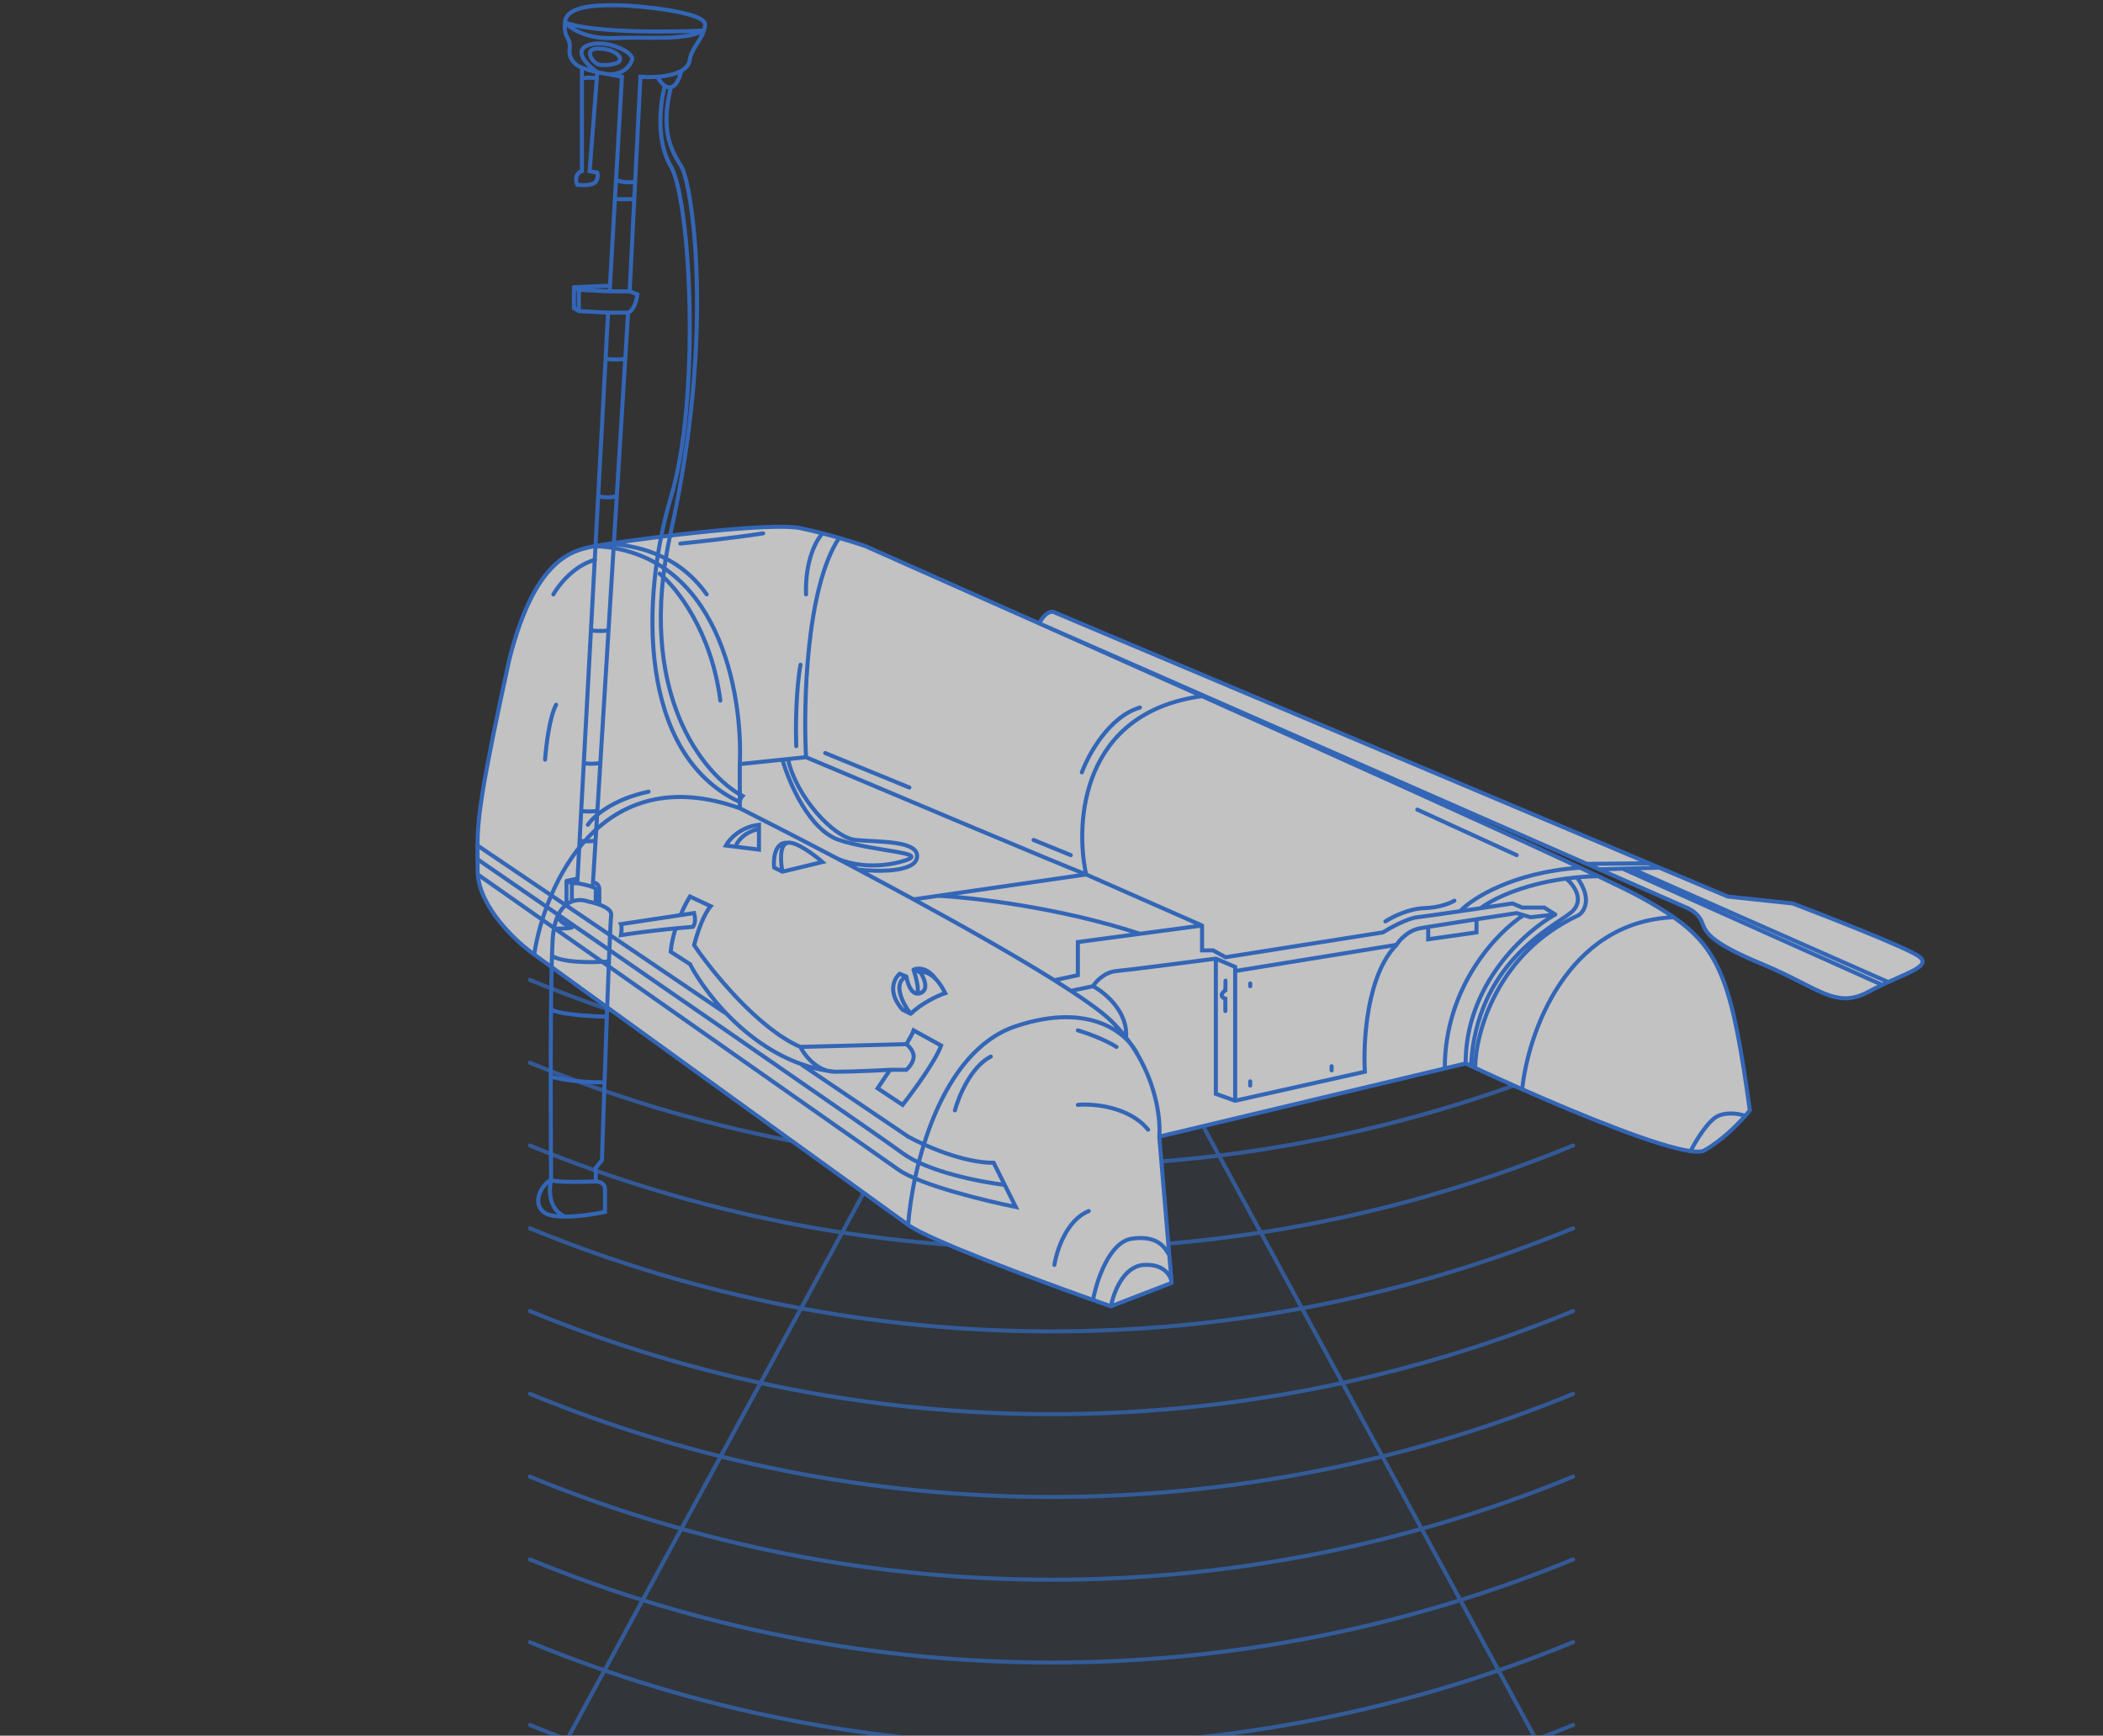 <svg width="401" height="331" viewBox="0 0 401 331" fill="none" xmlns="http://www.w3.org/2000/svg">
<rect x="0" y="0" width="401" height="331" fill="#333333" stroke="none"/>
<g opacity="0.7">
<path d="M176.645 205.453L200.5 161.5L224.355 205.453L232.452 220.371L240.42 235.052L248.263 249.504L255.987 263.735L263.594 277.75L271.086 291.554L278.467 305.153L285.738 318.55L292.901 331.748L299.958 344.75L399.415 528H1.585L101.043 344.75L108.099 331.748L115.263 318.55L122.534 305.153L129.914 291.554L137.407 277.75L145.013 263.735L152.737 249.504L160.581 235.052L168.549 220.371L176.645 205.453Z" fill="#337CEF" fill-opacity="0.05"/>
<path d="M101.043 344.75L200.5 161.5C239.341 233.064 261.117 273.187 299.958 344.75M101.043 344.75C164.756 370.967 236.244 370.967 299.958 344.75M101.043 344.75L1.585 528H399.415C360.575 456.436 338.798 416.314 299.958 344.75M101.043 328.963C164.756 355.18 236.244 355.18 299.958 328.963M101.043 313.176C164.756 339.393 236.244 339.393 299.958 313.176M101.043 297.389C164.756 323.606 236.244 323.606 299.958 297.389M101.043 281.602C164.756 307.819 236.244 307.819 299.958 281.602M101.043 265.816C164.756 292.032 236.244 292.032 299.958 265.816M101.043 250.029C164.756 276.245 236.244 276.245 299.958 250.029M101.043 234.242C164.756 260.458 236.244 260.458 299.958 234.242M101.043 218.455C164.756 244.671 236.244 244.671 299.958 218.455M101.043 202.668C164.756 228.884 236.244 228.884 299.958 202.668M101.043 186.881C164.756 213.098 236.244 213.098 299.958 186.881M101.043 471.045C164.756 497.262 236.244 497.262 299.958 471.045M101.043 455.259C164.756 481.475 236.244 481.475 299.958 455.259M101.043 439.472C164.756 465.688 236.244 465.688 299.958 439.472M101.043 423.685C164.756 449.901 236.244 449.901 299.958 423.685M101.043 407.898C164.756 434.114 236.244 434.114 299.958 407.898M101.043 392.111C164.756 418.327 236.244 418.327 299.958 392.111M101.043 376.324C164.756 402.54 236.244 402.54 299.958 376.324M101.043 360.537C164.756 386.754 236.244 386.754 299.958 360.537M25.002 520.571L71.574 434.763M375.209 520.571C357.136 487.273 342.759 460.782 328.637 434.763" stroke="#337CEF" stroke-opacity="0.75" stroke-width="0.772" stroke-linecap="round"/>
<path d="M173.164 233.597C168.743 230.44 123.786 197.901 101.859 182.026C98.404 179.582 91.628 173.235 91.104 166.766C91.083 166.503 91.072 166.239 91.072 165.976C91.072 165.22 91.065 164.528 91.059 163.871L91.057 163.677C91.048 162.83 91.04 162.038 91.046 161.24C91.086 155.896 91.758 150.275 97.124 125.72C102.123 105.986 109.49 104.934 113.436 104.144C113.975 104.036 114.981 103.87 116.331 103.666C124.866 102.375 147.188 99.588 152.641 100.724C154.05 101.017 155.479 101.359 156.851 101.714C157.953 101.999 159.019 102.294 160.008 102.579C162.195 103.21 164.005 103.796 165.007 104.144C174.378 108.299 185.818 113.383 198.148 118.879C199.401 116.563 200.607 116.511 201.054 116.774L314.429 164.633L316.419 165.473L329.454 170.976L341.821 172.291C348.749 174.922 363.238 180.606 365.764 182.29C368.281 183.968 364.778 185.144 360.054 187.286C359.675 187.457 359.288 187.635 358.895 187.82C358.044 188.222 357.168 188.656 356.292 189.131C349.977 192.551 346.82 188.341 336.032 183.868C325.244 179.395 325.244 177.553 324.455 175.712C323.823 174.238 322.262 173.344 321.561 173.08L304.957 165.788L302.589 164.748L198.148 118.879C208.126 123.326 218.687 128.044 229.207 132.757C257.648 145.498 285.789 158.208 301.301 165.473C302.521 166.045 303.663 166.582 304.721 167.084C308.549 168.898 311.275 170.237 312.615 170.976C315.122 172.357 317.271 173.627 319.131 174.922C328.201 181.24 330.389 188.178 333.664 211.758C333.434 212.049 333.136 212.407 332.779 212.811C331.092 214.719 328.108 217.651 324.981 219.389C324.488 219.663 323.582 219.693 322.35 219.524C316.218 218.685 301.996 212.918 290.25 207.728C286.993 206.289 283.927 204.894 281.276 203.661C281.009 203.537 280.746 203.414 280.487 203.293C280.137 203.13 279.795 202.969 279.462 202.812L275.488 203.761L221.051 216.758C221.547 222.654 222.421 233.012 222.965 239.386C223.189 242.018 223.357 243.971 223.419 244.648L211.842 249.121C210.801 248.757 209.652 248.352 208.421 247.915C196.586 243.706 177.168 236.457 173.164 233.597Z" fill="white"/>
<path d="M211.842 249.121L223.419 244.648M211.842 249.121C212.299 246.577 214.202 241.438 218.156 241.227C222.111 241.017 223.312 243.42 223.419 244.648M211.842 249.121C210.801 248.757 209.652 248.352 208.421 247.915M173.164 233.597C168.743 230.44 123.786 197.901 101.859 182.026M173.164 233.597C177.168 236.457 196.586 243.706 208.421 247.915M173.164 233.597C173.953 222.985 179.163 200.55 193.687 195.708C208.211 190.867 215.267 197.375 216.98 201.234M101.859 182.026C103.877 168.783 114.542 144.664 141.064 154.136M101.859 182.026C98.404 179.582 91.628 173.235 91.104 166.766M113.436 104.144C109.49 104.934 102.123 105.986 97.124 125.72C91.758 150.275 91.086 155.896 91.046 161.24M113.436 104.144C137.012 105.197 141.678 132.298 141.064 145.716M113.436 104.144C113.975 104.036 114.981 103.87 116.331 103.666M279.462 202.812C279.462 187.657 290.864 177.553 296.565 174.396M279.462 202.812L275.488 203.761M279.462 202.812C279.795 202.969 280.137 203.13 280.487 203.293M221.051 216.758C221.547 222.654 222.421 233.012 222.965 239.386M221.051 216.758C221.309 213.782 220.642 207.523 216.98 201.234M221.051 216.758L275.488 203.761M223.419 244.648C223.357 243.971 223.189 242.018 222.965 239.386M208.421 247.915C209.123 244.019 211.625 236.853 215.788 236.228C221.051 235.439 222.327 238.333 222.965 239.386M322.35 219.524C323.582 219.693 324.488 219.663 324.981 219.389C328.108 217.651 331.092 214.719 332.779 212.811M322.35 219.524C323.315 217.637 325.718 213.653 327.612 212.811C329.507 211.969 331.846 212.46 332.779 212.811M322.35 219.524C316.218 218.685 301.996 212.918 290.25 207.728M332.779 212.811C333.136 212.407 333.434 212.049 333.664 211.758C330.389 188.178 328.201 181.24 319.131 174.922M141.064 154.136V145.716M141.064 154.136C146.101 156.677 152.524 159.976 159.454 163.622M141.064 145.716L149.192 144.87M153.693 144.401C169.042 150.891 201.212 164.45 207.106 166.766M153.693 144.401C153.167 134.411 153.693 112.062 160.008 102.579M153.693 144.401L150.245 144.76M207.106 166.766C204.913 156.723 206.264 135.86 229.207 132.757M207.106 166.766L229.207 176.501M207.106 166.766L178.924 170.836M174.216 171.516C184.099 176.896 193.798 182.392 201.054 186.941M174.216 171.516C170.688 169.595 167.136 167.689 163.664 165.846M174.216 171.516L178.924 170.836M160.008 102.579C162.195 103.21 164.005 103.796 165.007 104.144C174.378 108.299 185.818 113.383 198.148 118.879M160.008 102.579C159.019 102.294 157.953 101.999 156.851 101.714M201.054 186.941L205.527 185.973V179.658L217.367 178.08M201.054 186.941C202.166 187.639 203.222 188.314 204.211 188.963M229.207 176.501V181.237H231.312L233.68 182.553L263.675 177.817C265.079 176.939 268.359 175.133 270.253 174.922C271.23 174.814 274.627 174.328 278.41 173.774M229.207 176.501L217.367 178.08M296.565 174.396L294.46 173.08H290.25L288.408 172.291C286.79 172.534 284.628 172.856 282.356 173.193M296.565 174.396L291.829 174.922L290.513 174.528M216.98 201.234C216.323 200.105 215.57 198.976 214.708 197.864M290.25 207.728C291.349 197.143 298.665 175.764 319.131 174.922M290.25 207.728C286.993 206.289 283.927 204.894 281.276 203.661M319.131 174.922C317.271 173.627 315.122 172.357 312.615 170.976C311.275 170.237 308.549 168.898 304.721 167.084M229.207 132.757C257.648 145.498 285.789 158.208 301.301 165.473M229.207 132.757C218.687 128.044 208.126 123.326 198.148 118.879M204.211 188.963C207.674 191.235 210.334 193.187 211.842 194.656C212.909 195.696 213.861 196.772 214.708 197.864M204.211 188.963L208.421 188.078M208.421 188.078C208.947 187.201 210.579 185.394 212.894 185.184C215.209 184.973 226.488 183.517 231.838 182.816M208.421 188.078C210.692 189.289 215.129 192.943 214.708 197.864M231.838 182.816L235.522 184.394V185.184M231.838 182.816V208.601L235.522 209.917M235.522 185.184L266.306 180.185M235.522 185.184V209.917M266.306 180.185C266.833 179.308 268.464 177.448 270.779 177.027C271.123 176.965 271.655 176.875 272.33 176.764M266.306 180.185C260.623 185.868 259.904 198.69 260.255 204.391L235.522 209.917M91.046 161.24C91.04 162.099 91.049 162.95 91.059 163.871M91.046 161.24L138.261 193.161M91.104 166.766C91.083 166.503 91.072 166.239 91.072 165.976C91.072 165.22 91.065 164.528 91.059 163.871M91.104 166.766C116.089 184.307 167.112 220.125 171.322 223.072C175.532 226.019 187.986 229.036 193.687 230.176L191.582 225.967M191.582 225.967L189.477 221.757C183.583 221.757 176.146 218.424 173.164 216.758L152.921 203.072M191.582 225.967C187.109 225.44 176.953 223.493 172.111 219.915C167.27 216.337 116.059 181.062 91.059 163.871M278.41 173.774C280.69 171.365 288.461 166.333 301.301 165.473M278.41 173.774C279.707 173.584 281.05 173.386 282.356 173.193M301.301 165.473C302.521 166.045 303.663 166.582 304.721 167.084M282.356 173.193C284.37 171.61 290.049 168.688 298.642 167.546M304.721 167.084C303.321 167.114 301.976 167.193 300.689 167.314M198.148 118.879C199.401 116.563 200.607 116.511 201.054 116.774L314.429 164.633M198.148 118.879L302.589 164.748M116.331 103.666C124.866 102.375 147.188 99.588 152.641 100.724C154.05 101.017 155.479 101.359 156.851 101.714M116.331 103.666C120.628 104.088 128.96 105.197 134.749 113.353M156.851 101.714C155.71 102.875 153.483 106.828 153.693 113.353M233.68 187.022L233.652 188.864C233.126 189.215 232.389 190.022 233.652 190.443V192.811M238.388 188.078V187.549M238.388 207.019V206.23M253.912 204.125V203.336M172.835 199.126L152.613 199.652M172.835 199.126C173.295 199.477 174.216 200.441 174.216 201.494C174.216 202.546 173.295 203.614 172.835 204.016H169.715M172.835 199.126C172.852 199.097 172.869 199.068 172.886 199.04C173.597 197.848 174.047 196.991 174.216 196.495L179.451 199.389C178.398 202.333 174.119 208.158 172.111 210.703L167.347 207.545C168.183 206.314 168.949 205.173 169.644 204.125C169.668 204.089 169.692 204.052 169.715 204.016M152.613 199.652C153.402 201.231 155.823 204.388 159.191 204.388M152.613 199.652C144.558 196.16 135.75 185.257 132.353 180.242C133.056 177.563 134.133 174.467 135.51 172.814L131.564 170.972C131.112 171.688 130.446 172.915 129.801 174.432M159.191 204.388C160.143 204.388 161.231 204.368 162.348 204.337C165.181 204.258 168.206 204.105 169.715 204.016M159.191 204.388C144.877 202.915 134.809 190.092 131.564 183.865L127.88 181.497C128.02 180.025 128.359 178.552 128.787 177.179M173.662 193.337C172.233 191.583 170.068 187.496 172.835 186.233M173.662 193.337C175.557 191.443 178.837 189.829 180.24 189.39C179.627 188.164 178.997 187.29 178.398 186.678M173.662 193.337L172.083 192.548C169.137 189.18 170.505 186.584 171.557 185.707L172.835 186.233M172.835 186.233C172.996 187.362 173.606 189.344 174.841 189.484M175.504 185.444C176.206 186.496 177.188 188.759 175.504 189.39C175.265 189.48 175.044 189.507 174.841 189.484M175.504 185.444L174.188 184.918M175.504 185.444C176.038 185.266 177.149 185.401 178.398 186.678M174.188 184.918C174.623 186.208 175.362 188.927 174.841 189.484M174.188 184.918C174.926 184.569 176.8 184.433 178.398 186.678M140.246 161.47L144.719 162.026V158.08M140.246 161.47L138.405 161.24C139.019 160.099 141.141 157.711 144.719 157.29V158.08M140.246 161.47C140.51 160.603 141.773 158.711 144.719 158.08M149.192 166.236C148.842 164.482 148.561 160.921 150.245 160.711M149.192 166.236L156.823 164.395C155.332 163.079 151.929 160.5 150.245 160.711M149.192 166.236L147.614 165.447C147.438 163.781 147.719 160.5 150.245 160.711M201.054 241.227C201.474 238.507 203.372 232.647 207.604 230.963M205.527 210.703C208.49 210.44 215.317 211.019 218.918 215.439M182.082 211.755C182.774 209.153 185.112 203.457 188.923 201.494M205.527 196.495C207.018 196.933 210.579 198.179 212.894 199.652M290.513 174.528L289.197 174.133C287.218 174.435 284.398 174.868 281.539 175.31M290.513 174.528C285.505 177.749 275.488 188.105 275.488 203.761M298.642 167.546C300.133 168.777 302.378 171.818 299.431 174.133C295.748 177.027 281.512 183.781 280.487 203.293M298.642 167.546C299.307 167.457 299.99 167.38 300.689 167.314M280.487 203.293C280.746 203.414 281.009 203.537 281.276 203.661M281.276 203.661C281.364 196.968 285.433 181.771 301.01 174.528C302.136 173.798 303.648 171.334 300.689 167.314M272.33 176.764V179.129L281.539 177.817V175.31M272.33 176.764C274.467 176.413 278.032 175.854 281.539 175.31M302.589 164.748L314.429 164.633M302.589 164.748L304.957 165.788M314.429 164.633L316.419 165.473M304.957 165.788L321.561 173.08C322.262 173.344 323.823 174.238 324.455 175.712C325.244 177.553 325.244 179.395 336.032 183.868C346.82 188.341 349.977 192.551 356.292 189.13C357.168 188.656 358.044 188.222 358.895 187.82M304.957 165.788L309.43 165.665M316.419 165.473L329.454 170.976L341.821 172.291C348.749 174.922 363.238 180.606 365.764 182.29C368.281 183.968 364.778 185.144 360.054 187.286M316.419 165.473L311.008 165.622M309.43 165.665L358.895 187.82M309.43 165.665L311.008 165.622M358.895 187.82C359.288 187.635 359.675 187.457 360.054 187.286M311.008 165.622L360.054 187.286M149.192 144.87C150.42 149.185 154.297 158.29 159.98 160.185C167.084 162.553 178.716 162.553 171.557 164.395C165.83 165.868 161.102 164.493 159.454 163.622M149.192 144.87L150.245 144.76M159.454 163.622C160.839 164.351 162.245 165.093 163.664 165.846M163.664 165.846C167.168 166.25 174.31 166.371 174.841 163.622C175.504 160.185 167.347 160.626 163.138 160.185C158.928 159.744 151.824 151.963 150.245 144.76M178.924 170.836C185.345 171.146 202.023 173.028 217.367 178.08M105.515 113.353C106.499 111.598 109.459 107.825 113.436 106.772M112.093 157.29C113.058 155.799 116.724 152.449 123.67 150.976M125.775 109.403C128.933 111.947 135.668 120.349 137.352 133.61M129.722 103.666C132.879 103.345 140.457 102.506 145.509 101.714M152.641 126.769C152.27 128.699 151.587 134.505 151.824 142.293M157.349 143.608L173.399 150.186M197.079 160.185L204.183 163.079M206.288 147.292C207.535 143.893 211.495 136.661 217.367 134.926M289.197 163.079L270.253 154.396M264.174 175.712C265.402 174.909 268.594 173.282 271.541 173.193C274.488 173.103 276.628 172.201 277.33 171.762M103.937 144.87C104.112 142.344 104.779 136.715 106.042 134.399M132.353 174.13C132.528 174.744 132.721 176.129 132.09 176.761C129.722 176.936 123.67 177.498 118.408 178.34C118.496 177.813 118.618 176.656 118.408 176.235L132.353 174.13Z" stroke="#337CEF" stroke-width="0.772" stroke-linecap="round"/>
<path d="M105.086 225.024C103.618 225.605 101.268 229.087 103.618 231.118C104.38 231.777 105.942 232.013 107.737 232.015M105.086 225.024C105.046 220.055 105.009 212.72 105.012 205.272M105.086 225.024C105.237 225.218 107.151 225.546 113.602 225.314M105.086 225.024C104.643 226.785 104.554 230.65 107.737 232.015M113.602 225.314V222.703L114.777 221.252C114.91 217.15 115.085 211.901 115.274 206.41M113.602 225.314C114.189 225.314 115.364 225.605 115.364 226.765C115.364 227.926 115.364 230.151 115.364 231.118C113.502 231.52 110.368 232.018 107.737 232.015M109.037 171.921C110.164 171.487 111.319 171.615 112.134 171.921C112.547 171.998 113.067 172.119 113.602 172.282M109.037 171.921V168.439M109.037 171.921C108.692 172.054 108.35 172.239 108.022 172.487M109.037 168.439H110.078M109.037 168.439L108.022 168.002M110.078 168.439C110.883 168.572 112.241 168.85 113.015 169.161M110.078 168.439L110.126 167.552M113.602 172.282C113.602 171.581 113.602 170.064 113.602 169.6C113.602 169.454 113.37 169.304 113.015 169.161M113.602 172.282C113.826 172.35 114.052 172.425 114.275 172.507M115.951 59.622L110.372 59.332M115.951 59.622H119.769M115.951 59.622L115.476 68.427M110.372 59.332V55.269M110.372 59.332L109.443 58.754V54.771M110.372 55.269L116.245 55.56M110.372 55.269L109.443 54.771M116.245 55.56L116.307 54.486M116.245 55.56H120.062M113.896 13.774C112.127 12.553 109.272 9.825 112.001 8.682C115.412 7.252 121.097 10.002 120.528 11.452C119.96 12.903 118.783 14.047 116.245 14.209M113.896 13.774L116.245 14.209M113.896 13.774C112.956 13.6 111.546 13.121 110.959 12.903M113.896 13.774L113.805 14.941M110.959 12.903C110.078 12.613 108.375 11.51 108.61 9.421C108.903 6.809 107.435 7.68 107.729 4.198M110.959 12.903V14.941M107.729 4.198C108.022 0.716 115.364 1.006 118.007 1.006C120.65 1.006 134.745 2.167 134.452 4.778C134.41 5.147 134.328 5.498 134.216 5.837M107.729 4.198C108.584 5.313 111.66 7.487 117.117 7.259C123.939 6.975 130.28 7.828 134.216 5.837M107.729 4.198C109.087 5.029 116.287 6.519 134.216 5.837M120.062 55.56L121.531 56.14C121.433 57.107 120.943 59.158 119.769 59.622M120.062 55.56L120.945 37.985M119.769 59.622L119.226 68.427M113.015 169.161L113.069 168.287M117.466 34.287L118.594 14.644L116.245 14.209M117.466 34.287C117.929 34.54 119.305 34.971 121.112 34.667M117.466 34.287L117.254 37.985M121.112 34.667L122.118 14.644C123.273 14.716 124.357 14.714 125.35 14.644M121.112 34.667L120.945 37.985M117.254 37.985C117.771 37.985 119.232 37.985 120.945 37.985M117.254 37.985L116.307 54.486M125.35 14.644C127.258 14.51 128.828 14.123 129.908 13.512M125.35 14.644C125.599 15.14 126.129 15.934 126.782 16.366M127.919 16.648C129.056 16.42 129.719 14.463 129.908 13.512M127.919 16.648C127.52 16.727 127.133 16.599 126.782 16.366M127.919 16.648C125.929 24.898 127.919 28.597 129.908 31.726C131.898 34.856 136.446 63.021 127.919 101.429C121.097 132.155 134.172 147.803 141.562 151.786C141.335 152.013 141.088 152.639 140.994 152.924C121.665 143.82 122.118 114.232 127.919 94.885C133.719 75.539 131.614 37.985 127.919 31.726C124.962 26.719 125.929 19.4 126.782 16.366M129.908 13.512C130.841 12.986 131.409 12.293 131.515 11.452C131.767 9.459 133.536 7.893 134.216 5.837M109.443 54.771L116.307 54.486M115.476 68.427C116.102 68.522 117.729 68.654 119.226 68.427M115.476 68.427L114.063 94.601M119.226 68.427L117.612 94.601M114.063 94.601C114.653 94.791 116.189 95.056 117.612 94.601M114.063 94.601L112.681 120.206M117.612 94.601L116.033 120.206M112.681 120.206C113.248 120.301 114.711 120.434 116.033 120.206M112.681 120.206L111.315 145.527M116.033 120.206L114.472 145.527M111.315 145.527C111.675 145.622 112.81 145.754 114.472 145.527M111.315 145.527L110.823 154.631M114.472 145.527L113.911 154.631M110.823 154.631C111.257 154.726 112.482 154.858 113.911 154.631M110.823 154.631L110.516 160.321M113.911 154.631L113.56 160.321M110.516 160.321C110.819 160.416 111.851 160.548 113.56 160.321M110.516 160.321L110.126 167.552M113.56 160.321L113.069 168.287M108.022 168.002V172.487M108.022 168.002L110.126 167.552M108.022 172.487C107.424 172.938 106.87 173.599 106.422 174.533M113.069 168.287C113.471 168.309 114.275 168.602 114.275 169.6C114.275 170.598 114.275 171.954 114.275 172.507M114.275 172.507C115.538 172.972 116.685 173.662 116.539 174.533C116.463 174.98 116.305 178.414 116.108 183.365M106.422 174.533C106.401 175.011 106.804 176.082 108.59 176.537C110.377 176.993 107.357 177.106 105.624 177.106M106.422 174.533C106.089 175.229 105.814 176.078 105.624 177.106M105.624 177.106C105.51 177.729 105.426 178.416 105.38 179.176C105.329 179.995 105.285 181.026 105.247 182.227M105.247 182.227C105.783 182.796 108.707 183.821 116.108 183.365M105.247 182.227C105.161 184.927 105.103 188.491 105.066 192.469M116.108 183.365C115.988 186.413 115.852 190.036 115.713 193.892M105.066 192.469C105.4 192.849 107.995 193.664 115.713 193.892M105.066 192.469C105.029 196.471 105.014 200.891 105.012 205.272M115.713 193.892C115.567 197.94 115.417 202.244 115.274 206.41M105.012 205.272C106.018 205.651 109.478 206.41 115.274 206.41M110.959 14.941V32.635C109.55 33.1 109.784 34.57 110.078 35.247C111.057 35.344 113.132 35.363 113.602 34.667C114.072 33.97 113.994 33.216 113.896 32.926L112.427 32.635L113.805 14.941M110.959 14.941C111.148 14.941 112.482 14.656 113.805 14.941M114.559 12.38C113.138 12.38 111.035 9.251 113.991 9.251C117.686 9.251 119.391 11.527 117.402 12.096C115.81 12.551 114.938 12.38 114.559 12.38Z" stroke="#337CEF" stroke-width="0.772" stroke-linecap="round"/>
</g>
</svg>
